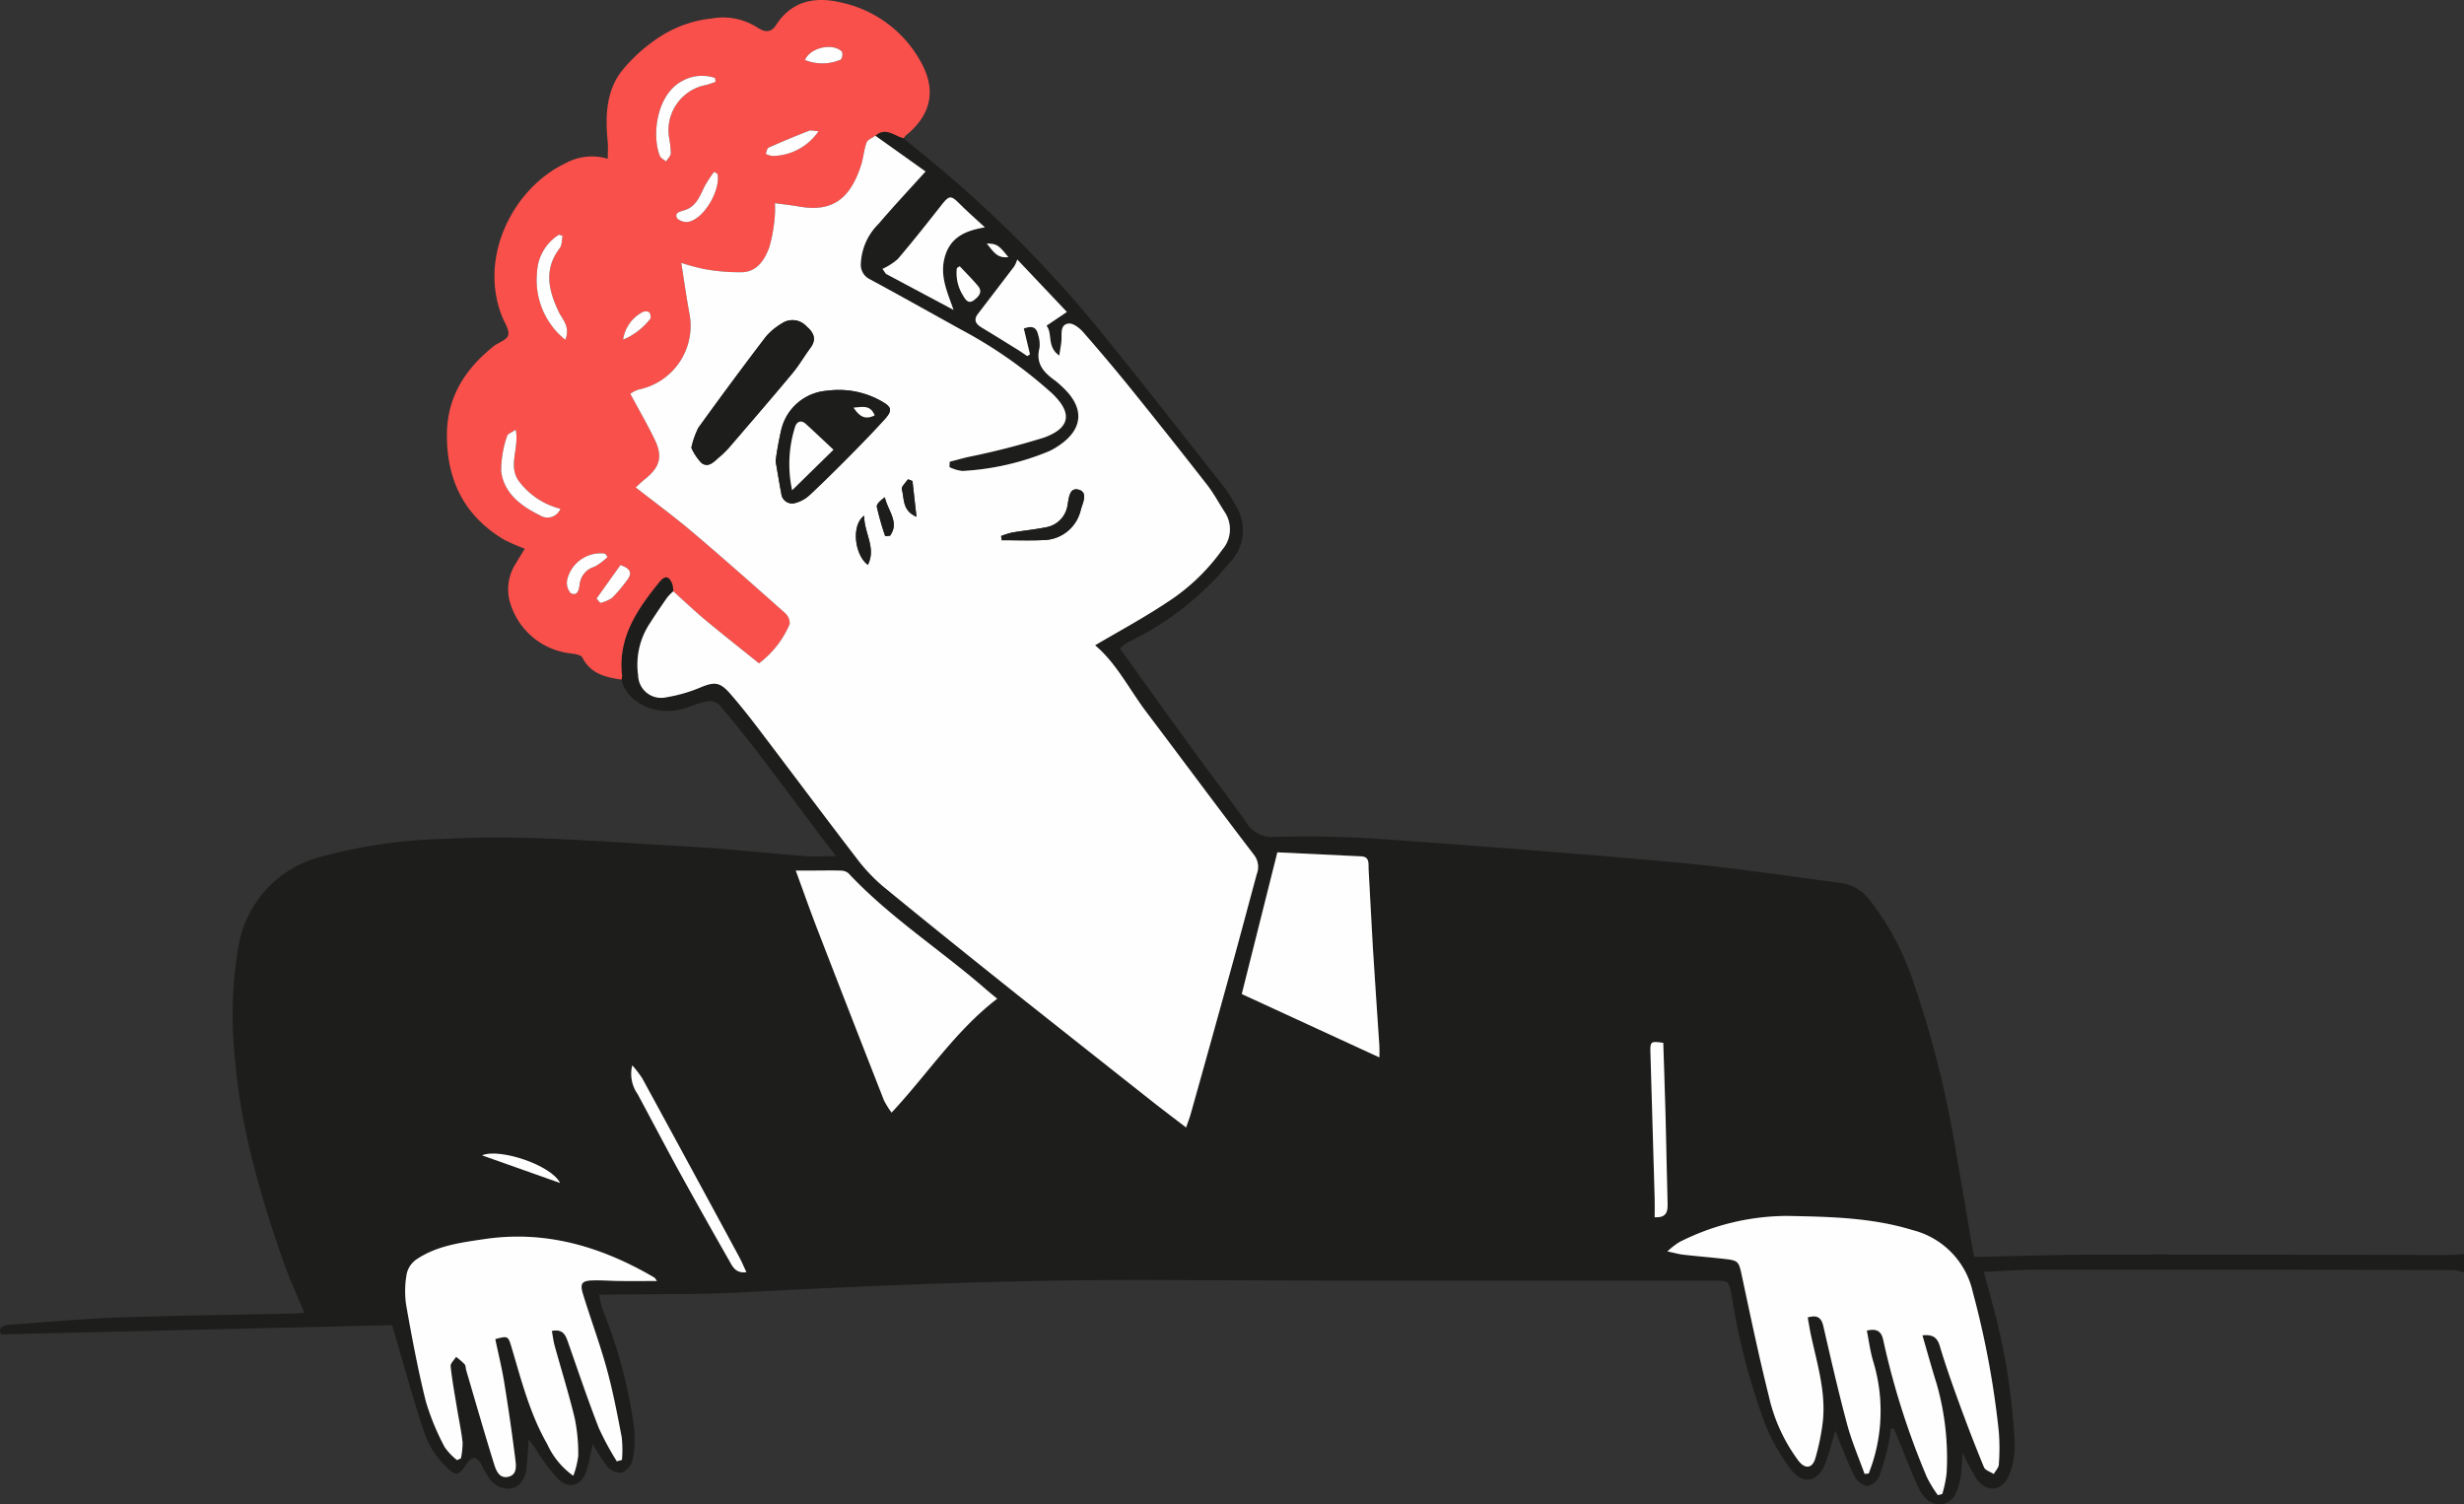 <svg xmlns="http://www.w3.org/2000/svg" xmlns:xlink="http://www.w3.org/1999/xlink" width="259.09" height="158.17" viewBox="0 0 259.09 158.17">
  <rect x="0" y="0" width="259.09" height="158.17" fill="#333333" stroke="none"/>
  <defs>
    <clipPath id="clip-path">
      <rect id="Прямоугольник_504" data-name="Прямоугольник 504" width="158.17" height="259.09" fill="none"/>
    </clipPath>
  </defs>
  <g id="Сгруппировать_918" data-name="Сгруппировать 918" transform="translate(259.09) rotate(90)">
    <g id="Сгруппировать_889" data-name="Сгруппировать 889" clip-path="url(#clip-path)">
      <path id="Контур_6994" data-name="Контур 6994" d="M.675,164.089c.926-1.128,1.838-2.268,2.78-3.382a127.543,127.543,0,0,1,16.262-16.3c5.865-4.82,11.868-9.471,17.824-14.181a15.045,15.045,0,0,1,1.639-1,4.882,4.882,0,0,1,6.173.61,31.414,31.414,0,0,1,8,10c.166.325.323.656.515.965a4.249,4.249,0,0,0,.462.528c3.477-2.5,6.935-4.969,10.371-7.466,2.627-1.91,5.2-3.9,7.853-5.769a3.245,3.245,0,0,0,1.58-3.216,115.744,115.744,0,0,1,.306-12.073c.72-10.094,1.487-20.187,2.414-30.264.524-5.692,1.386-11.353,2.131-17.023a4.605,4.605,0,0,1,1.753-2.992A28.622,28.622,0,0,1,89.67,57.81a107.184,107.184,0,0,1,17.824-4.429c3.334-.592,6.676-1.139,10.013-1.714.349-.06.69-.169.8-.2-.088-4.342-.241-8.535-.247-12.73-.018-12.413.023-24.827.035-37.241,0-.5-.053-1-.081-1.5h1.925a5.081,5.081,0,0,0-.258,1.119q-.037,21.788-.035,43.577c0,1.868.141,3.737.225,5.8,1.226-.333,2.307-.642,3.4-.919a68.216,68.216,0,0,1,14.622-2.33,8.169,8.169,0,0,1,3.442.634c1.683.738,1.748,2.407.231,3.435a27.948,27.948,0,0,1-2.7,1.409c.632.036.951.044,1.268.075a10.031,10.031,0,0,1,1.768.215c1.054.3,2.253.6,2.393,1.932.132,1.254-.79,1.985-1.8,2.453-1.53.71-3.116,1.3-4.678,1.946-.489.2-.975.409-1.463.614q.013.155.025.309c.506.075,1.023.11,1.516.234a26.924,26.924,0,0,1,3.527,1.009,1.756,1.756,0,0,1,.972,1.29,1.987,1.987,0,0,1-1.041,1.288c-1.169.612-2.422,1.064-3.643,1.577-.327.137-.659.263-1.133.45,1.294.388,2.451.644,3.534,1.081,1.873.756,2.177,2.33.561,3.566a20.664,20.664,0,0,1-4.6,2.648,68.541,68.541,0,0,1-13.627,3.582c-1.661.314-1.64.271-1.641,1.965-.01,19.059.038,38.119-.068,57.178-.084,15.037.5,30.047,1.3,45.056.245,4.571.162,9.159.228,13.74,0,.314,0,.629,0,1.156a10.675,10.675,0,0,0,1.442-.307A51.365,51.365,0,0,1,136.4,192.4a11.212,11.212,0,0,1,3.262.181,2.042,2.042,0,0,1,1.328,1.14,1.855,1.855,0,0,1-.624,1.5,17.385,17.385,0,0,1-2.4,1.543c1.088.252,2.021.39,2.9.688,1.52.514,1.893,1.828.769,2.97a20.03,20.03,0,0,1-2.8,2.132,6.266,6.266,0,0,0-1.326.976,31.652,31.652,0,0,1,3.159.226c1.693.284,2.378,1.375,1.809,2.831a2.886,2.886,0,0,1-.949,1.1,11.745,11.745,0,0,1-1.426.8c-.807.46-.847.978-.124,1.475,1.363.936,1.492,1.127.326,2.286a9,9,0,0,1-3.272,2.139c-3.362,1.151-6.8,2.071-10.212,3.081-.348.1-.7.2-1.344.382.323,13.636.646,27.311.974,41.137-.647.283-.96-.07-1.015-.88-.257-3.793-.626-7.582-.759-11.379-.218-6.226-.285-12.457-.418-18.686-.006-.266-.045-.531-.082-.945-1.8.741-3.484,1.525-5.229,2.137-7,2.454-14.1,4.547-21.538,5.15a42.924,42.924,0,0,1-11.643-.346,11.745,11.745,0,0,1-9.527-8.643,54.1,54.1,0,0,1-1.891-13.155c-.465-8.348.325-16.667.773-24.99.228-4.25.7-8.487,1.029-12.733.08-1.045.012-2.1.012-3.343-.863.663-1.666,1.29-2.479,1.9-2.742,2.062-5.5,4.1-8.226,6.185-1.779,1.362-3.531,2.763-5.232,4.22a1.6,1.6,0,0,0-.336,1.3c.175.89.567,1.735.806,2.616.772,2.858-.781,5.852-3.1,6.35a1.353,1.353,0,0,0-.4-.078c-4.017.477-7.018-1.609-9.9-3.955-.712-.58-.568-1.043.33-1.353a3.033,3.033,0,0,1,.68-.075,5.65,5.65,0,0,0,.666.646c.85.6,1.708,1.181,2.583,1.737a7.915,7.915,0,0,0,5.613,1.311,2.419,2.419,0,0,0,2.282-2.982,15.735,15.735,0,0,0-1.035-3.569c-.6-1.459-.6-2.039.654-3.128,1.173-1.021,2.393-1.991,3.632-2.932,4.555-3.46,9.142-6.878,13.678-10.363a18.187,18.187,0,0,0,2.984-2.814c3.824-4.656,7.593-9.358,11.351-14.067s7.492-9.459,11.229-14.195c.893-1.131,1.758-2.285,2.744-3.569-.595-.2-1.007-.367-1.433-.486q-7.846-2.193-15.7-4.371c-3.17-.875-6.351-1.714-9.525-2.576a2.049,2.049,0,0,0-2.024.306C71.037,131.049,66,134.773,61,138.551c-2.387,1.8-5.131,3.141-7.013,5.39-1.5-2.533-2.88-5.111-4.494-7.536a21.272,21.272,0,0,0-5.556-5.842,3.259,3.259,0,0,0-3.95-.261c-.959.621-1.98,1.161-2.877,1.861q-5.03,3.919-9.991,7.928-3.094,2.5-6.084,5.124c-.428.375-.933,1.038-.877,1.507.1.868.988.721,1.673.746.478.018.953.125,1.695.231-.934,1.344-2.329.674-3.142,1.348L18.942,146.9l-5.514,5.219a4.282,4.282,0,0,1,.716.315q2.508,1.9,5,3.823c.658.5,1.077.2,1.44-.4.754-1.245,1.52-2.482,2.288-3.719.225-.364.472-.714.708-1.071l-.183-.283-2.715.647c-.323-.9-.139-1.337.709-1.517a3.173,3.173,0,0,1,1.355-.128c1.645.422,2.586-.477,3.424-1.66a7.756,7.756,0,0,1,.633-.723c2.251-2.462,4.588-2.245,6.354.595a5.934,5.934,0,0,1,.456.844,27.6,27.6,0,0,1,2.049,9.054,4.219,4.219,0,0,1-.407,1.355l-.562-.025c-.161-.618-.329-1.235-.483-1.855a79.441,79.441,0,0,0-2.067-8.078c-1.026-2.816-2.631-2.97-4.681-.792-.125.133-.241.276-.364.411a47.54,47.54,0,0,0-6.3,9.109c-1.767,3.2-3.557,6.382-5.3,9.6a1.676,1.676,0,0,1-1.652.946,6.236,6.236,0,0,1-4.165-1.858c-1.842-1.568-3.606-3.227-5.515-4.948l-3.76,5.281c-.939-1.078,0-1.985.268-2.953M126.543,56.947c-.112-1.059.193-1.549,1.134-1.83,2.057-.613,4.083-1.334,6.1-2.07,2.232-.814,4.451-1.667,6.646-2.576.321-.133.474-.671.7-1.022-.332-.186-.656-.512-1-.531a22.8,22.8,0,0,0-3.427,0,93.414,93.414,0,0,0-14.7,2.735,8.642,8.642,0,0,0-6.52,6.337c-1.326,4.316-1.4,8.747-1.488,13.191a25.113,25.113,0,0,0,2.768,11.358,8.442,8.442,0,0,0,.962,1.226c.168-.8.294-1.232.344-1.671.154-1.363.268-2.731.418-4.1.2-1.781.218-1.726,2.019-2.112,4.154-.889,8.316-1.759,12.436-2.788a17.922,17.922,0,0,0,6.808-3.127c.907-.709.788-1.461-.3-1.771a24.268,24.268,0,0,0-3.617-.752c-3.162-.4-6.168.538-9.2,1.2-.646.141-1.3.241-1.965.363-.322-1.095.092-1.457.98-1.661,3.43-.787,6.862-1.574,10.26-2.486,1.774-.476,3.477-1.214,5.213-1.834l-.045-.44c-.45-.157-.894-.336-1.352-.467a17.927,17.927,0,0,0-10.408-.009c-1.058.325-2.174.459-3.264.681-.291-1.217.228-1.576,1.066-1.745a81.9,81.9,0,0,0,14.348-4.575,12.974,12.974,0,0,0,1.886-1.151l-.117-.464a12.413,12.413,0,0,0-2.209-.457,28.349,28.349,0,0,0-9.369,1.045c-1.652.519-3.324.978-5.115,1.5m.4,150.067c-.346-1.287-.342-1.351.761-1.68,3.5-1.047,7.057-1.935,10.271-3.776a8.324,8.324,0,0,0,3.34-2.743,8.866,8.866,0,0,0-2.093-.521,18.479,18.479,0,0,0-3.95.369c-2.575.612-5.1,1.411-7.658,2.116-.5.137-1.014.195-1.527.29-.232-1.164.424-1.436,1.16-1.695,3.019-1.059,6.053-2.083,9.034-3.24a30.322,30.322,0,0,0,3.514-1.9l-.148-.54a12.794,12.794,0,0,0-2.368.023c-2.42.463-4.849.927-7.222,1.579-2.64.726-5.214,1.686-7.834,2.492-1.137.35-1.42.126-1.451-1.033-.026-.959.054-1.921.063-2.882.013-1.254,0-2.508,0-3.868-.19.151-.319.207-.376.305-3.228,5.524-4.986,11.383-4.03,17.85.368,2.491.691,5.012,2.147,7.161a2.491,2.491,0,0,0,1.477,1,10.108,10.108,0,0,0,3.28.069c3.408-.6,6.817-1.242,10.173-2.076a25.785,25.785,0,0,0,4.794-1.979,6.131,6.131,0,0,0,1.369-1.306l-.186-.4a7.784,7.784,0,0,0-1.687-.174c-1.18.13-2.345.384-3.519.576-1.489.244-2.975.518-4.473.68-.307.033-.662-.37-.994-.573a7.439,7.439,0,0,1,.772-.893c.154-.133.435-.115.654-.179,3.286-.967,6.58-1.909,9.85-2.928.655-.2,1.541-.53,1.34-1.471-.205-.96-1.153-.843-1.829-.76-2.719.337-5.431.736-8.135,1.176-1.522.248-3.024.62-4.523.934M91.152,154.23c-.368.443-.678.83-1,1.2-4.138,4.754-7.56,10.114-12.2,14.449a1.293,1.293,0,0,0-.272.831c-.033.853-.008,1.709-.006,2.563,0,.7,0,1.394,0,2.141,2.125-.78,4.147-1.49,6.144-2.261q9.012-3.48,18.005-7.01a8.964,8.964,0,0,0,1.3-.807c-4.049-3.784-8.609-6.711-11.975-11.108M75.761,124.776l14.9,3.742,6.659-14.474c-.371,0-.777-.023-1.18,0-3.423.223-6.843.47-10.267.679-2.784.171-5.571.291-8.355.456-.55.032-1.293-.144-1.34.768-.151,2.959-.284,5.919-.422,8.826M18.723,158.824c-1.84.644-3.484,1.424-5.386.966-2.146-.517-2.933-2.06-3.292-4.262-.917.99-1.647,1.827-2.432,2.611-.975.975-.965,1.127.122,1.983,1.9,1.5,3.8,2.994,5.64,4.564A6.6,6.6,0,0,1,14.41,166.3l.519-.358,3.794-7.114m101.185,21.782c-.639.3-1.143.508-1.62.767q-9.392,5.085-18.772,10.193a11.847,11.847,0,0,0-1.355,1.044,3.684,3.684,0,0,0,3.008-.56c2.573-1.39,5.169-2.739,7.732-4.148q4.924-2.707,9.8-5.5c.581-.332,1.348-.641,1.2-1.8M95.793,84.2c-.185,1.342-.171,1.386,1.114,1.351,5.076-.138,10.152-.3,15.228-.442.664-.019,1.329,0,2,0,.058-1.18-.522-1.385-1.376-1.361-3.064.086-6.129.133-9.194.213-2.6.068-5.191.161-7.772.242m14.735,116c-1.857.891-3.7,6.342-2.9,8.2l2.9-8.2M14.135,158.172l.188.3a4.4,4.4,0,0,0,2.915-.668c.5-.287.878-.584.441-1.152-.366-.476-.849-.919-1.473-.4-.72.6-1.383,1.276-2.071,1.919m-.965-5.111c-1.3,1.053-1.389,1.189-1.434,2.272.768-.641,1.6-1.054,1.434-2.272" transform="translate(13.863 0)" fill="#1d1d1b"/>
      <path id="Контур_6995" data-name="Контур 6995" d="M14.538,2.759c-.264.968-1.207,1.876-.268,2.953.238.319.414.809.727.924.765.282,1.614.326,2.393.58,3.456,1.126,4.957,2.979,4.33,6.5-.147.826-.233,1.662-.355,2.554a10.333,10.333,0,0,1,1.265.008,16.573,16.573,0,0,1,3.335.573c1.292.471,2.583,1.241,2.661,2.828a20.962,20.962,0,0,1-.311,3.92,21.349,21.349,0,0,1-.67,2.522c1.917-.306,3.627-.54,5.321-.856a6.832,6.832,0,0,1,8,5.356,3.48,3.48,0,0,0,.443.86c1.7-.915,3.243-1.811,4.842-2.58,1.763-.847,2.862-.529,4.085.983.3.368.629.709.918,1.032,1.654-2.111,3.136-4.129,4.752-6.034,2.776-3.273,5.624-6.484,8.477-9.69a1.412,1.412,0,0,1,1.144-.468,10.027,10.027,0,0,1,4.124,3.225c-1.581,1.962-3.049,3.829-4.569,5.652-.963,1.154-2,2.244-3.01,3.362a3.031,3.031,0,0,0-.68.075c-.9.31-1.042.773-.33,1.353,2.881,2.346,5.882,4.432,9.9,3.955a1.346,1.346,0,0,1,.4.078c-.255,1.655-.592,3.217-2.323,4.1-.352.18-.395,1.06-.49,1.632a7.486,7.486,0,0,1-4.869,5.828,4.992,4.992,0,0,1-4.6-.509c-.466-.266-.918-.557-1.484-.9a18.854,18.854,0,0,1-.952,2.185c-2.539,4.259-6.413,6.094-11.26,6-3.743-.069-6.609-1.892-8.921-4.716-.058-.071-.127-.134-.179-.208-.373-.532-.66-1.395-1.136-1.515-.548-.138-1.268.36-1.9.616C27.021,47.5,19.807,43.786,17.2,38.363a5.812,5.812,0,0,1-.506-4.51c-.687,0-1.269-.048-1.84.008-2.589.253-5.188.174-7.32-1.421a17.359,17.359,0,0,1-3.566-3.913,12.447,12.447,0,0,1-2.027-5.636,6.672,6.672,0,0,1,.935-4.738c.465-.706.669-1.416-.241-2C.1,14.528-.376,12.091.244,9.408A12.568,12.568,0,0,1,6.609.879C9.549-.727,12.119-.1,14.23,2.486a2.45,2.45,0,0,0,.309.272M45.181,43.526c.3.419.438.858.67.912a11.158,11.158,0,0,0,3.714.624c2.327-.3,3.654-2.106,4.622-4.068a1.468,1.468,0,0,0-.688-2.165,7.794,7.794,0,0,1-2.9,4.357c-1.622,1.193-3.456-.052-5.421.34M8.612,22.518l-.409.048a4.232,4.232,0,0,0,.3,3.44c1.412,2.722,5.726,3.239,7.893,2.366.241-.1.388-.426.579-.648-.284-.177-.559-.484-.852-.5A10.408,10.408,0,0,0,14.5,27.4a4.835,4.835,0,0,1-5.563-3.885c-.084-.338-.215-.664-.325-1m27.118,15.8c-1.392-.556-2.11.295-2.922.682-2.27,1.083-4.481,1.607-6.714-.1-.318-.243-.85-.206-1.283-.3l-.137.377a4.91,4.91,0,0,0,4,2.312,8.026,8.026,0,0,0,7.053-2.971M18.29,22.309l-.225.362a13.461,13.461,0,0,0,1.561,1.018c1.034.495,2.12.881,2.491,2.146.122.415.263,1.068.853.713a1.439,1.439,0,0,0,.334-1.271c-.422-1.621-3.314-3.28-5.015-2.967M58.561,33.873l-.345.259A3.6,3.6,0,0,0,60.9,38.1a1.608,1.608,0,0,0,1.478-.366c.366-.753-.469-.861-.936-.931A2.15,2.15,0,0,1,59.6,35.253a6.112,6.112,0,0,0-1.038-1.38M13.8,11.69c-.031.487-.137.783-.05,1,.558,1.427,1.143,2.844,1.765,4.245.074.166.43.207.655.306a2.326,2.326,0,0,0,.225-.713,5.952,5.952,0,0,0-2.6-4.842M62.937,35.034l.469-.4a4.011,4.011,0,0,0-.541-1.246A16.119,16.119,0,0,0,61,31.817c-.725-.564-1.222-.368-1.577.706l3.516,2.51M6.309,13.121a4.9,4.9,0,0,0-.043-3.777.948.948,0,0,0-.827-.12c-.968.954-.457,3.326.87,3.9M35.72,32.241a7.072,7.072,0,0,0-2.2-2.866.732.732,0,0,0-.7.133.756.756,0,0,0,.008.7,3.9,3.9,0,0,0,2.892,2.03" transform="translate(0 161.331)" fill="#fa504b"/>
      <path id="Контур_6996" data-name="Контур 6996" d="M47.9,61.49c1.006-1.119,2.047-2.208,3.009-3.362,1.52-1.823,2.988-3.69,4.569-5.652a10.028,10.028,0,0,0-4.124-3.225,1.412,1.412,0,0,0-1.144.468c-2.853,3.206-5.7,6.417-8.477,9.69-1.616,1.9-3.1,3.923-4.752,6.034-.288-.323-.62-.663-.918-1.032-1.223-1.512-2.322-1.83-4.085-.983-1.6.769-3.138,1.665-4.842,2.58a3.486,3.486,0,0,1-.443-.86,6.832,6.832,0,0,0-8-5.356c-1.694.317-3.4.551-5.321.856a21.377,21.377,0,0,0,.67-2.522,20.979,20.979,0,0,0,.311-3.919c-.079-1.587-1.369-2.357-2.661-2.828a16.574,16.574,0,0,0-3.335-.573A10.308,10.308,0,0,0,7.094,50.8c.122-.891.208-1.728.355-2.553.628-3.525-.874-5.378-4.329-6.5-.778-.254-1.628-.3-2.393-.58-.313-.115-.489-.6-.727-.925l3.76-5.281c1.91,1.722,3.674,3.38,5.515,4.948a6.237,6.237,0,0,0,4.165,1.858,1.676,1.676,0,0,0,1.652-.946c1.738-3.213,3.528-6.4,5.3-9.6a47.535,47.535,0,0,1,6.3-9.109c.123-.135.239-.278.364-.411,2.049-2.178,3.654-2.024,4.68.792A79.424,79.424,0,0,1,33.8,30.569c.154.62.322,1.237.483,1.855l.562.025a4.217,4.217,0,0,0,.407-1.355,27.6,27.6,0,0,0-2.049-9.054,5.929,5.929,0,0,0-.456-.844c-1.766-2.84-4.1-3.057-6.354-.595a7.75,7.75,0,0,0-.633.723c-.839,1.183-1.78,2.082-3.424,1.66a3.171,3.171,0,0,0-1.355.128c-.848.179-1.032.621-.709,1.517l2.715-.647.183.283c-.237.357-.483.707-.708,1.071-.767,1.237-1.534,2.474-2.288,3.719-.363.6-.782.9-1.44.4q-2.5-1.916-5-3.823a4.277,4.277,0,0,0-.716-.315l5.514-5.219,1.445,2.148c.813-.675,2.208,0,3.142-1.348-.741-.105-1.216-.213-1.695-.231-.685-.025-1.571.122-1.673-.746-.055-.469.45-1.132.877-1.507q2.989-2.623,6.084-5.124,4.961-4.006,9.991-7.928c.9-.7,1.918-1.239,2.877-1.861a3.259,3.259,0,0,1,3.95.261A21.271,21.271,0,0,1,49.089,9.6c1.615,2.424,3,5,4.494,7.536,1.882-2.249,4.626-3.586,7.013-5.39,5-3.777,10.034-7.5,15.01-11.306A2.049,2.049,0,0,1,77.63.132c3.174.863,6.354,1.7,9.525,2.576q7.853,2.167,15.7,4.371c.425.119.838.283,1.433.486-.986,1.284-1.852,2.437-2.744,3.569q-5.606,7.1-11.229,14.195c-3.758,4.71-7.527,9.412-11.351,14.067a18.188,18.188,0,0,1-2.984,2.814c-4.535,3.485-9.123,6.9-13.678,10.364-1.239.941-2.46,1.911-3.632,2.932-1.25,1.088-1.258,1.668-.654,3.128A15.733,15.733,0,0,1,59.045,62.2a2.419,2.419,0,0,1-2.282,2.982,7.915,7.915,0,0,1-5.613-1.311c-.876-.556-1.734-1.142-2.583-1.737a5.628,5.628,0,0,1-.666-.646m-15.083-1.9a5.638,5.638,0,0,0,1.595-1.062c.569-.766-.182-1.348-.627-1.892a10.275,10.275,0,0,0-1.271-1.252c-2.5-2.147-4.992-4.3-7.523-6.409-.838-.7-1.8-1.25-2.676-1.9-.9-.67-1.6-.371-2.247.385a1.994,1.994,0,0,0-.332,2.616,6.845,6.845,0,0,0,1.387,1.671q4.745,3.612,9.581,7.1a8.7,8.7,0,0,0,2.113.739m1.4-8.859c1.1-.191,2.268-.377,3.428-.6a1.144,1.144,0,0,0,.962-1.5,3.466,3.466,0,0,0-.842-1.492C36.43,45.7,35.044,44.3,33.648,42.92c-1.235-1.224-2.485-2.434-3.769-3.605-.99-.9-1.337-.829-1.976.3a9.133,9.133,0,0,0-1.089,5.693,5.354,5.354,0,0,0,4.077,4.817,33.459,33.459,0,0,0,3.329.6M42.09,27.016l.442-.066c0-1.463.056-2.929-.014-4.388a4.084,4.084,0,0,0-3.23-3.934c-.715-.217-1.744-.727-2.044.159-.351,1.035.807,1.092,1.536,1.234a2.771,2.771,0,0,1,2.4,2.3c.23,1.162.343,2.347.542,3.516a8.872,8.872,0,0,0,.365,1.174m-2.137,14.4c.972,1.378,4.13,1.022,5.177-.387-1.8-.908-3.363.412-5.177.387M42.11,39.2l-.047-.5c-1.4-1.035-2.647.238-4.043.542.293.409.7.9,1,.842A28.734,28.734,0,0,0,42.11,39.2m-5.8-2.866-.188.472c.355.232.789.728,1.05.65.952-.285,2.23,0,2.894-1.541l-3.757.419" transform="translate(14.271 126.806)" fill="#fefefe"/>
      <path id="Контур_6997" data-name="Контур 6997" d="M12.547,8.1c1.791-.523,3.462-.982,5.115-1.5a28.359,28.359,0,0,1,9.369-1.046,12.464,12.464,0,0,1,2.209.457l.117.464a12.987,12.987,0,0,1-1.886,1.151A81.925,81.925,0,0,1,13.123,12.2c-.838.168-1.357.527-1.066,1.745,1.09-.222,2.206-.356,3.264-.681a17.928,17.928,0,0,1,10.408.009c.458.131.9.31,1.352.466l.045.44c-1.735.62-3.439,1.358-5.213,1.834-3.4.913-6.831,1.7-10.26,2.486-.888.2-1.3.566-.98,1.661.665-.122,1.32-.222,1.965-.363,3.035-.663,6.041-1.6,9.2-1.2a24.29,24.29,0,0,1,3.617.752c1.09.31,1.209,1.062.3,1.772a17.924,17.924,0,0,1-6.808,3.126c-4.121,1.03-8.282,1.9-12.436,2.788-1.8.386-1.822.331-2.019,2.112-.151,1.364-.264,2.732-.418,4.095-.05.44-.176.871-.344,1.671a8.428,8.428,0,0,1-.962-1.226A25.112,25.112,0,0,1,0,22.326c.085-4.443.162-8.874,1.488-13.191A8.643,8.643,0,0,1,8.012,2.8,93.468,93.468,0,0,1,22.708.064a22.89,22.89,0,0,1,3.427,0c.342.02.666.346,1,.532-.231.351-.384.889-.7,1.022-2.195.909-4.414,1.762-6.646,2.577-2.018.736-4.044,1.457-6.1,2.07-.941.28-1.247.77-1.134,1.83" transform="translate(127.859 48.85)" fill="#fefefe"/>
      <path id="Контур_6998" data-name="Контур 6998" d="M10.77,17.01c1.5-.314,3-.686,4.523-.934,2.7-.44,5.416-.839,8.135-1.176.676-.084,1.624-.2,1.829.76.2.942-.686,1.267-1.34,1.471-3.27,1.019-6.564,1.961-9.85,2.928-.219.065-.5.046-.654.179a7.439,7.439,0,0,0-.772.894c.333.2.687.606.994.572,1.5-.162,2.984-.436,4.473-.68,1.173-.192,2.339-.446,3.519-.576a7.8,7.8,0,0,1,1.687.174l.186.4a6.131,6.131,0,0,1-1.369,1.306,25.774,25.774,0,0,1-4.794,1.979c-3.356.835-6.765,1.474-10.173,2.076a10.107,10.107,0,0,1-3.28-.069,2.49,2.49,0,0,1-1.477-1C.95,23.168.628,20.647.26,18.156-.7,11.688,1.062,5.829,4.29.305c.057-.1.186-.154.376-.305,0,1.359.01,2.614,0,3.867-.01.961-.089,1.923-.063,2.882.031,1.159.314,1.383,1.451,1.033,2.619-.805,5.194-1.766,7.834-2.492,2.373-.653,4.8-1.116,7.222-1.579a12.8,12.8,0,0,1,2.368-.023l.148.539a30.3,30.3,0,0,1-3.514,1.9c-2.981,1.157-6.015,2.181-9.034,3.239-.737.258-1.392.531-1.16,1.695.513-.1,1.031-.153,1.527-.29,2.553-.7,5.083-1.5,7.658-2.116a18.477,18.477,0,0,1,3.95-.369,8.857,8.857,0,0,1,2.093.521,8.323,8.323,0,0,1-3.34,2.743c-3.214,1.842-6.769,2.73-10.271,3.777-1.1.33-1.107.393-.761,1.68" transform="translate(130.035 190.003)" fill="#fefefe"/>
      <path id="Контур_6999" data-name="Контур 6999" d="M13.488,0c3.366,4.4,7.926,7.324,11.975,11.108a8.922,8.922,0,0,1-1.3.807q-8.994,3.526-18.005,7.01c-2,.771-4.019,1.481-6.144,2.261,0-.747,0-1.444,0-2.141,0-.855-.026-1.71.006-2.563a1.293,1.293,0,0,1,.272-.83c4.637-4.336,8.059-9.7,12.2-14.449.325-.373.634-.76,1-1.2" transform="translate(91.528 154.23)" fill="#fefefe"/>
      <path id="Контур_7000" data-name="Контур 7000" d="M0,10.741C.138,7.834.272,4.874.422,1.915c.046-.911.79-.736,1.34-.768C4.546.982,7.333.862,10.117.692,13.54.482,16.961.236,20.384.013c.4-.026.809,0,1.18,0L14.9,14.483,0,10.741" transform="translate(89.625 114.035)" fill="#fefefe"/>
      <path id="Контур_7001" data-name="Контур 7001" d="M11.823,3.3,8.029,10.41l-.519.358A6.6,6.6,0,0,0,6.475,9.158C4.636,7.588,2.734,6.091.835,4.594-.252,3.737-.262,3.586.713,2.611,1.5,1.827,2.228.99,3.145,0,3.5,2.2,4.291,3.746,6.437,4.262c1.9.458,3.546-.322,5.386-.966" transform="translate(20.764 155.528)" fill="#fefefe"/>
      <path id="Контур_7002" data-name="Контур 7002" d="M21.747,0c.144,1.159-.623,1.468-1.2,1.8q-4.878,2.789-9.8,5.5C8.177,8.7,5.582,10.054,3.008,11.444A3.685,3.685,0,0,1,0,12a11.851,11.851,0,0,1,1.355-1.044Q10.731,5.845,20.127.767C20.6.508,21.108.3,21.747,0" transform="translate(112.025 180.606)" fill="#fefefe"/>
      <path id="Контур_7003" data-name="Контур 7003" d="M.085.456C2.666.375,5.261.282,7.857.214,10.921.134,13.987.087,17.051,0c.854-.024,1.433.18,1.376,1.36-.671,0-1.336-.016-2,0-5.076.145-10.152.3-15.228.442C-.086,1.842-.1,1.8.085.456" transform="translate(109.571 83.741)" fill="#fefefe"/>
      <path id="Контур_7004" data-name="Контур 7004" d="M3.094,0,.189,8.2C-.6,6.342,1.237.891,3.094,0" transform="translate(121.298 200.201)" fill="#fefefe"/>
      <path id="Контур_7005" data-name="Контур 7005" d="M0,2.155C.688,1.512,1.351.84,2.071.236c.624-.523,1.107-.08,1.473.4.437.568.063.865-.441,1.152a4.4,4.4,0,0,1-2.915.669L0,2.155" transform="translate(27.999 156.018)" fill="#fefefe"/>
      <path id="Контур_7006" data-name="Контур 7006" d="M1.434,0C1.6,1.218.768,1.631,0,2.272.045,1.189.135,1.053,1.434,0" transform="translate(25.6 153.062)" fill="#fefefe"/>
      <path id="Контур_7007" data-name="Контур 7007" d="M0,4.7c1.965-.392,3.8.853,5.421-.34A7.8,7.8,0,0,0,8.319,0a1.468,1.468,0,0,1,.687,2.165C8.039,4.126,6.712,5.931,4.384,6.233A11.155,11.155,0,0,1,.67,5.608C.438,5.555.3,5.116,0,4.7" transform="translate(45.18 200.16)" fill="#fefefe"/>
      <path id="Контур_7008" data-name="Контур 7008" d="M.643,0C.752.332.884.658.968,1A4.835,4.835,0,0,0,6.531,4.881a10.4,10.4,0,0,1,1.624-.176c.293.017.568.325.852.5-.191.222-.338.551-.579.648-2.167.873-6.481.356-7.893-2.366a4.232,4.232,0,0,1-.3-3.44L.643,0" transform="translate(7.969 183.849)" fill="#fefefe"/>
      <path id="Контур_7009" data-name="Контур 7009" d="M11.056.183A8.026,8.026,0,0,1,4,3.155,4.909,4.909,0,0,1,0,.842L.137.465C.57.558,1.1.521,1.42.764c2.233,1.708,4.443,1.184,6.714.1C8.947.478,9.664-.373,11.056.183" transform="translate(24.674 199.466)" fill="#fefefe"/>
      <path id="Контур_7010" data-name="Контур 7010" d="M.225.038c1.7-.313,4.593,1.346,5.015,2.967a1.439,1.439,0,0,1-.334,1.271c-.59.355-.731-.3-.853-.713C3.681,2.3,2.6,1.913,1.561,1.419A13.48,13.48,0,0,1,0,.4L.225.038" transform="translate(18.065 183.601)" fill="#fefefe"/>
      <path id="Контур_7011" data-name="Контур 7011" d="M.375,0A6.124,6.124,0,0,1,1.412,1.38,2.149,2.149,0,0,0,3.257,2.934c.467.069,1.3.177.936.931a1.608,1.608,0,0,1-1.478.366A3.6,3.6,0,0,1,.029.259L.375,0" transform="translate(58.186 195.203)" fill="#fefefe"/>
      <path id="Контур_7012" data-name="Контур 7012" d="M.083,0a5.952,5.952,0,0,1,2.6,4.842,2.324,2.324,0,0,1-.225.713c-.225-.1-.581-.14-.655-.306C1.177,3.849.592,2.432.033,1-.053.783.052.487.083,0" transform="translate(13.718 173.021)" fill="#fefefe"/>
      <path id="Контур_7013" data-name="Контур 7013" d="M3.516,3.524,0,1.014C.355-.06.852-.256,1.577.308A16.156,16.156,0,0,1,3.444,1.879a4.018,4.018,0,0,1,.541,1.246l-.469.4" transform="translate(59.421 192.84)" fill="#fefefe"/>
      <path id="Контур_7014" data-name="Контур 7014" d="M1.371,3.949C.044,3.379-.466,1.007.5.053a.948.948,0,0,1,.827.119,4.9,4.9,0,0,1,.043,3.777" transform="translate(4.938 170.502)" fill="#fefefe"/>
      <path id="Контур_7015" data-name="Контур 7015" d="M2.983,2.909A3.9,3.9,0,0,1,.091.88a.755.755,0,0,1-.008-.7.732.732,0,0,1,.7-.133,7.074,7.074,0,0,1,2.2,2.866" transform="translate(32.737 190.663)" fill="#fefefe"/>
      <path id="Контур_7016" data-name="Контур 7016" d="M13.436,12.889a8.692,8.692,0,0,1-2.113-.74q-4.837-3.488-9.581-7.1A6.839,6.839,0,0,1,.356,3.374,1.994,1.994,0,0,1,.687.758C1.334,0,2.03-.3,2.934.372c.879.652,1.838,1.2,2.676,1.9,2.531,2.108,5.025,4.262,7.523,6.409A10.258,10.258,0,0,1,14.4,9.934c.445.544,1.2,1.127.627,1.892a5.644,5.644,0,0,1-1.595,1.062" transform="translate(33.652 173.505)" fill="#1d1d1b"/>
      <path id="Контур_7017" data-name="Контур 7017" d="M7.481,12.031a33.474,33.474,0,0,1-3.329-.6A5.354,5.354,0,0,1,.075,6.61,9.133,9.133,0,0,1,1.163.918c.638-1.129.986-1.2,1.976-.3C4.424,1.79,5.674,3,6.908,4.224,8.3,5.607,9.69,7,11.03,8.441a3.468,3.468,0,0,1,.842,1.492,1.144,1.144,0,0,1-.962,1.5c-1.16.22-2.326.407-3.428.6m3.059-1.738L6.28,5.947C5.291,7,4.416,7.915,3.57,8.852c-.5.548-.189,1,.359,1.148a12.989,12.989,0,0,0,6.612.294M1.856,3.836c.759-.522,1.379-1.1.811-2.218-1.187.461-.859,1.4-.811,2.218" transform="translate(41.011 165.503)" fill="#1d1d1b"/>
      <path id="Контур_7018" data-name="Контур 7018" d="M4.91,8.732a8.9,8.9,0,0,1-.365-1.174C4.347,6.389,4.234,5.2,4,4.042A2.771,2.771,0,0,0,1.6,1.737C.871,1.6-.286,1.537.065.5.365-.383,1.394.127,2.109.344a4.084,4.084,0,0,1,3.23,3.934c.07,1.46.013,2.925.013,4.388l-.442.066" transform="translate(51.451 145.091)" fill="#1d1d1b"/>
      <path id="Контур_7019" data-name="Контур 7019" d="M0,.707C1.814.731,3.376-.589,5.177.319,4.13,1.729.972,2.084,0,.707" transform="translate(54.224 167.518)" fill="#1d1d1b"/>
      <path id="Контур_7020" data-name="Контур 7020" d="M4.09.9A28.74,28.74,0,0,1,1,1.783C.7,1.838.293,1.349,0,.94,1.4.637,2.64-.636,4.043.4Z" transform="translate(52.291 165.109)" fill="#1d1d1b"/>
      <path id="Контур_7021" data-name="Контур 7021" d="M.188.419,3.944,0C3.28,1.54,2,1.256,1.05,1.542.789,1.62.355,1.124,0,.892L.188.419" transform="translate(50.396 162.725)" fill="#1d1d1b"/>
      <path id="Контур_7022" data-name="Контур 7022" d="M7.22,4.347A12.993,12.993,0,0,1,.608,4.053C.06,3.9-.246,3.454.25,2.905,1.1,1.968,1.971,1.057,2.96,0L7.22,4.347" transform="translate(44.331 171.45)" fill="#fefefe"/>
      <path id="Контур_7023" data-name="Контур 7023" d="M.078,2.218C.03,1.4-.3.461.888,0,1.457,1.119.837,1.7.078,2.218" transform="translate(42.789 167.121)" fill="#fefefe"/>
    </g>
  </g>
</svg>
